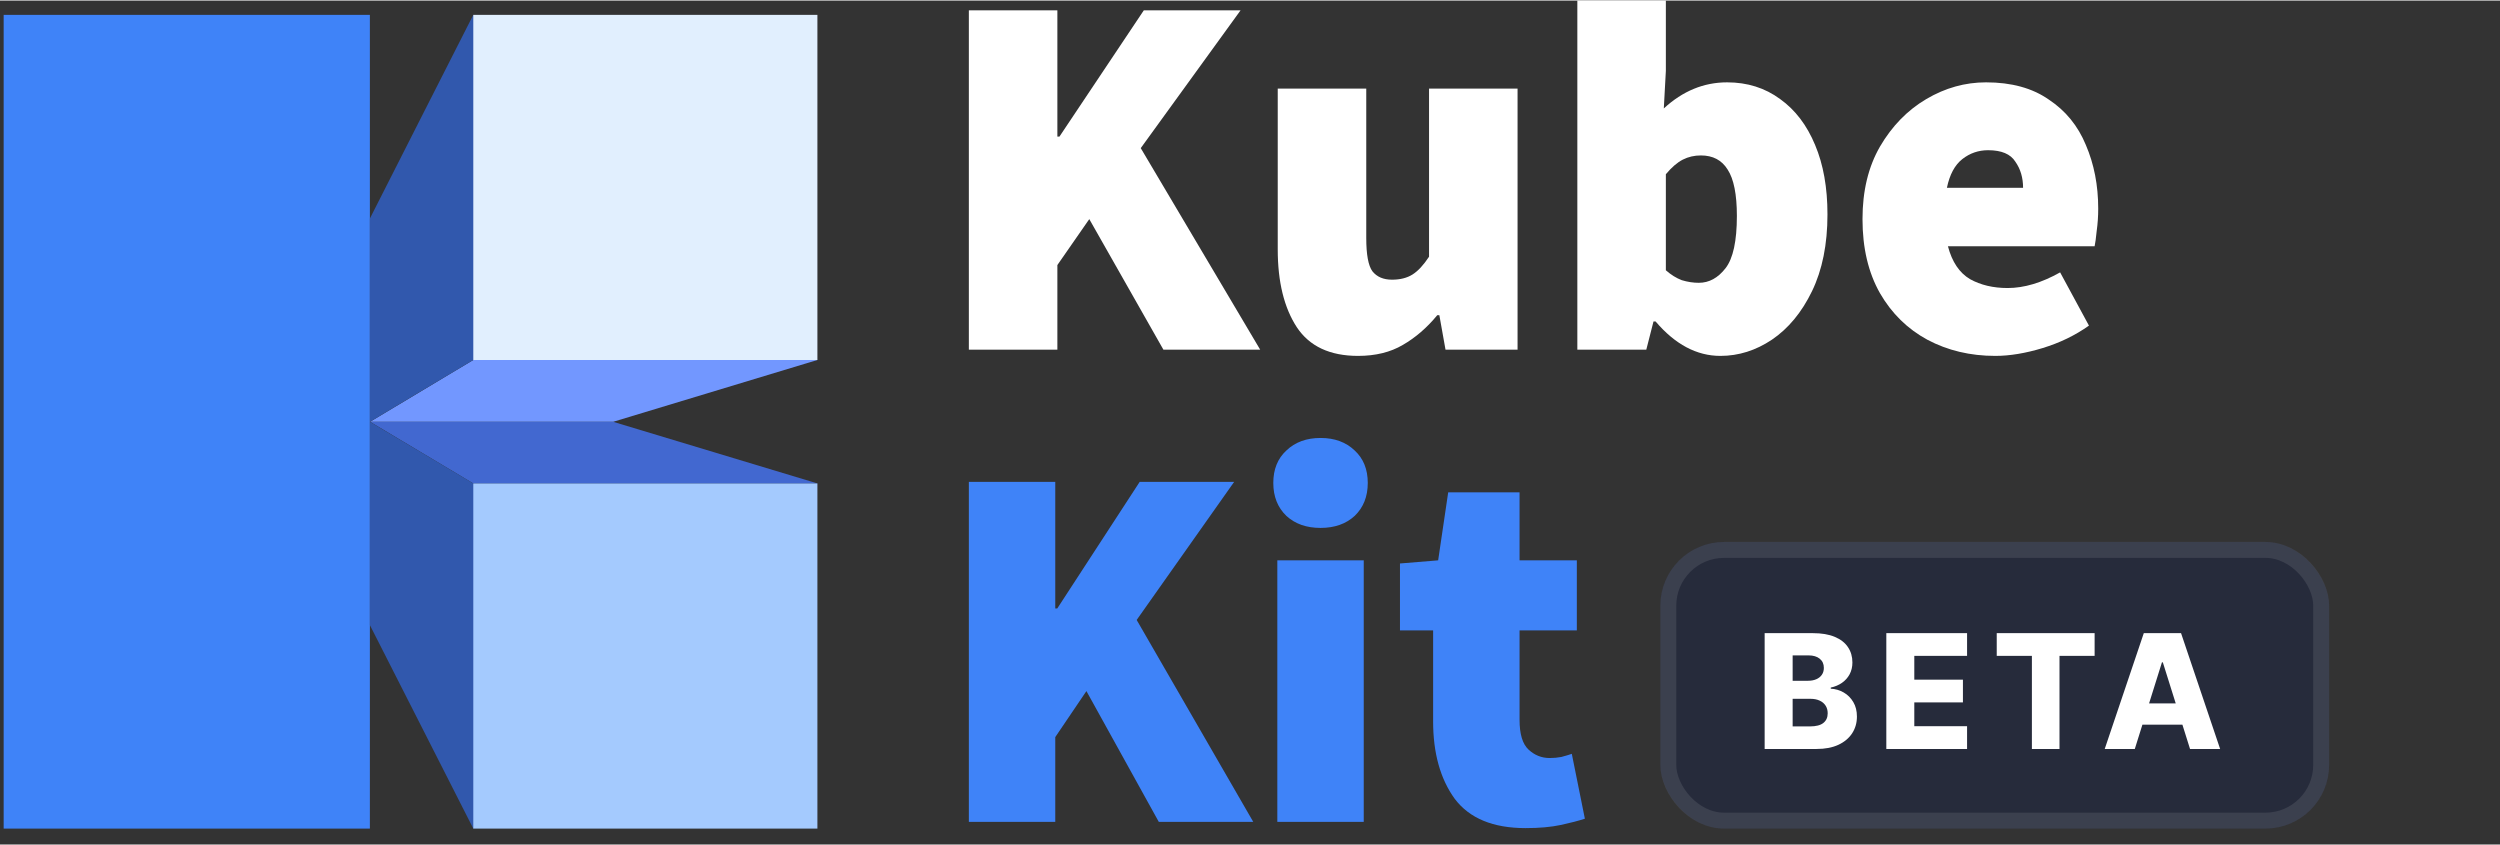 <svg width="142" height="48" viewBox="0 0 157 53" fill="none" xmlns="http://www.w3.org/2000/svg">
<rect x="0" y="0" width="157" height="53" fill="#333333" stroke="none"/>
<g clip-path="url(#clip0_1596_400)">
<path d="M60.844 21.922V0.612H66.403V8.545H66.532L71.833 0.612H77.909L71.639 9.267L79.138 21.922H73.061L68.407 13.725L66.403 16.61V21.922H60.844Z" fill="white"/>
<path d="M85.284 22.315C83.517 22.315 82.235 21.714 81.438 20.512C80.64 19.288 80.242 17.66 80.242 15.627V5.529H85.801V14.906C85.801 15.955 85.93 16.654 86.189 17.004C86.469 17.354 86.878 17.529 87.417 17.529C87.934 17.529 88.365 17.419 88.71 17.201C89.055 16.982 89.399 16.61 89.744 16.086V5.529H95.303V21.922H90.778L90.391 19.758H90.261C89.615 20.545 88.893 21.168 88.096 21.627C87.32 22.085 86.383 22.315 85.284 22.315Z" fill="white"/>
<path d="M108.042 22.315C106.555 22.315 105.198 21.594 103.969 20.151H103.84L103.388 21.922H99.057V0H104.616V4.415L104.487 6.775C105.672 5.682 106.997 5.136 108.462 5.136C109.733 5.136 110.843 5.486 111.791 6.185C112.739 6.862 113.472 7.824 113.989 9.07C114.506 10.294 114.765 11.747 114.765 13.43C114.765 15.31 114.441 16.916 113.795 18.25C113.149 19.583 112.308 20.599 111.274 21.299C110.261 21.976 109.184 22.315 108.042 22.315ZM106.684 17.725C107.331 17.725 107.891 17.419 108.365 16.807C108.839 16.195 109.076 15.102 109.076 13.529C109.076 12.174 108.882 11.201 108.494 10.611C108.128 10.021 107.568 9.726 106.814 9.726C106.404 9.726 106.027 9.813 105.682 9.988C105.338 10.163 104.982 10.469 104.616 10.906V16.938C104.939 17.223 105.273 17.43 105.618 17.561C105.984 17.671 106.34 17.725 106.684 17.725Z" fill="white"/>
<path d="M125.304 22.315C123.731 22.315 122.309 21.976 121.037 21.299C119.788 20.621 118.797 19.648 118.064 18.381C117.331 17.091 116.965 15.54 116.965 13.725C116.965 11.955 117.331 10.436 118.064 9.168C118.818 7.879 119.788 6.884 120.973 6.185C122.158 5.486 123.408 5.136 124.722 5.136C126.317 5.136 127.631 5.496 128.665 6.218C129.721 6.917 130.497 7.868 130.992 9.07C131.509 10.272 131.768 11.605 131.768 13.07C131.768 13.551 131.736 14.021 131.671 14.479C131.628 14.917 131.585 15.233 131.542 15.43H122.33C122.589 16.414 123.052 17.102 123.72 17.496C124.388 17.867 125.175 18.053 126.08 18.053C127.114 18.053 128.213 17.725 129.376 17.07L131.186 20.413C130.324 21.026 129.355 21.495 128.277 21.823C127.2 22.151 126.209 22.315 125.304 22.315ZM122.266 11.758H127.049C127.049 11.124 126.888 10.578 126.564 10.119C126.263 9.638 125.692 9.398 124.851 9.398C124.248 9.398 123.709 9.584 123.235 9.955C122.761 10.327 122.438 10.928 122.266 11.758Z" fill="white"/>
<path d="M60.844 51.576V30.227H66.271V38.175H66.397L71.572 30.227H77.504L71.383 38.898L78.703 51.576H72.771L68.227 43.365L66.271 46.255V51.576H60.844Z" fill="#3F83F8"/>
<path d="M80.216 51.576V35.154H85.643V51.576H80.216ZM82.93 33.118C82.046 33.118 81.331 32.866 80.784 32.362C80.237 31.837 79.963 31.147 79.963 30.293C79.963 29.439 80.237 28.76 80.784 28.257C81.331 27.731 82.046 27.469 82.93 27.469C83.813 27.469 84.528 27.731 85.075 28.257C85.622 28.76 85.896 29.439 85.896 30.293C85.896 31.147 85.622 31.837 85.075 32.362C84.528 32.866 83.813 33.118 82.93 33.118Z" fill="#3F83F8"/>
<path d="M95.806 51.97C93.766 51.97 92.283 51.357 91.357 50.13C90.453 48.882 90 47.262 90 45.27V39.555H87.918V35.351L90.316 35.154L90.947 30.884H95.428V35.154H99.025V39.555H95.428V45.171C95.428 46.069 95.617 46.693 95.996 47.043C96.374 47.394 96.816 47.569 97.321 47.569C97.573 47.569 97.815 47.547 98.047 47.503C98.299 47.437 98.52 47.372 98.709 47.306L99.53 51.379C99.13 51.51 98.625 51.641 98.015 51.773C97.405 51.904 96.669 51.97 95.806 51.97Z" fill="#3F83F8"/>
<g clip-path="url(#clip1_1596_400)">
<path d="M23.228 0.897H0.23V52H23.228V0.897Z" fill="#3F83F8"/>
<path d="M29.723 22.571L23.24 26.454H38.506L51.334 22.571H29.723Z" fill="#7297FF"/>
<path d="M51.335 22.571H29.723L26.729 24.358L23.229 26.454V13.688L26.729 6.79L29.723 0.897L51.335 22.571Z" fill="#3158AD"/>
<path d="M29.723 30.325L23.24 26.454H38.506L51.334 30.325H29.723Z" fill="#4268D0"/>
<path d="M51.335 30.325L29.723 52L26.729 46.107L23.229 39.221V26.454L26.729 28.539L29.723 30.325H51.335Z" fill="#3158AD"/>
<path d="M51.334 30.325H29.723V52H51.334V30.325Z" fill="#A4CAFE"/>
<path d="M51.334 0.897H29.723V22.571H51.334V0.897Z" fill="#E1EFFE"/>
</g>
</g>
<rect x="104.27" y="34" width="42" height="18" rx="4" fill="#262B3B"/>
<rect x="104.77" y="34.5" width="41" height="17" rx="3.5" stroke="white" stroke-opacity="0.1"/>
<path d="M110.82 47V39.727H113.853C114.397 39.727 114.853 39.804 115.22 39.958C115.589 40.112 115.866 40.327 116.051 40.604C116.238 40.881 116.331 41.202 116.331 41.567C116.331 41.844 116.273 42.091 116.157 42.309C116.041 42.524 115.882 42.703 115.678 42.845C115.474 42.987 115.239 43.087 114.971 43.144V43.215C115.265 43.229 115.536 43.308 115.784 43.452C116.035 43.597 116.237 43.798 116.388 44.056C116.54 44.312 116.615 44.615 116.615 44.965C116.615 45.356 116.516 45.705 116.317 46.013C116.118 46.318 115.831 46.56 115.454 46.737C115.078 46.912 114.621 47 114.083 47H110.82ZM112.578 45.583H113.664C114.046 45.583 114.326 45.511 114.506 45.367C114.688 45.222 114.779 45.021 114.779 44.763C114.779 44.576 114.736 44.415 114.648 44.28C114.56 44.142 114.436 44.037 114.275 43.964C114.114 43.888 113.921 43.85 113.696 43.85H112.578V45.583ZM112.578 42.717H113.551C113.743 42.717 113.913 42.685 114.062 42.621C114.211 42.557 114.327 42.465 114.41 42.344C114.495 42.224 114.538 42.078 114.538 41.908C114.538 41.664 114.452 41.472 114.279 41.332C114.106 41.193 113.873 41.123 113.579 41.123H112.578V42.717ZM118.461 47V39.727H123.532V41.155H120.218V42.646H123.272V44.077H120.218V45.572H123.532V47H118.461ZM125.395 41.155V39.727H131.542V41.155H129.336V47H127.603V41.155H125.395ZM134.065 47H132.176L134.63 39.727H136.97L139.424 47H137.534L135.826 41.56H135.77L134.065 47ZM133.813 44.138H137.762V45.473H133.813V44.138Z" fill="white"/>
<defs>
<clipPath id="clip0_1596_400">
<rect width="157" height="52" fill="white"/>
</clipPath>
<clipPath id="clip1_1596_400">
<rect width="51.103" height="51.103" fill="white" transform="translate(0.23 0.897)"/>
</clipPath>
</defs>
</svg>
